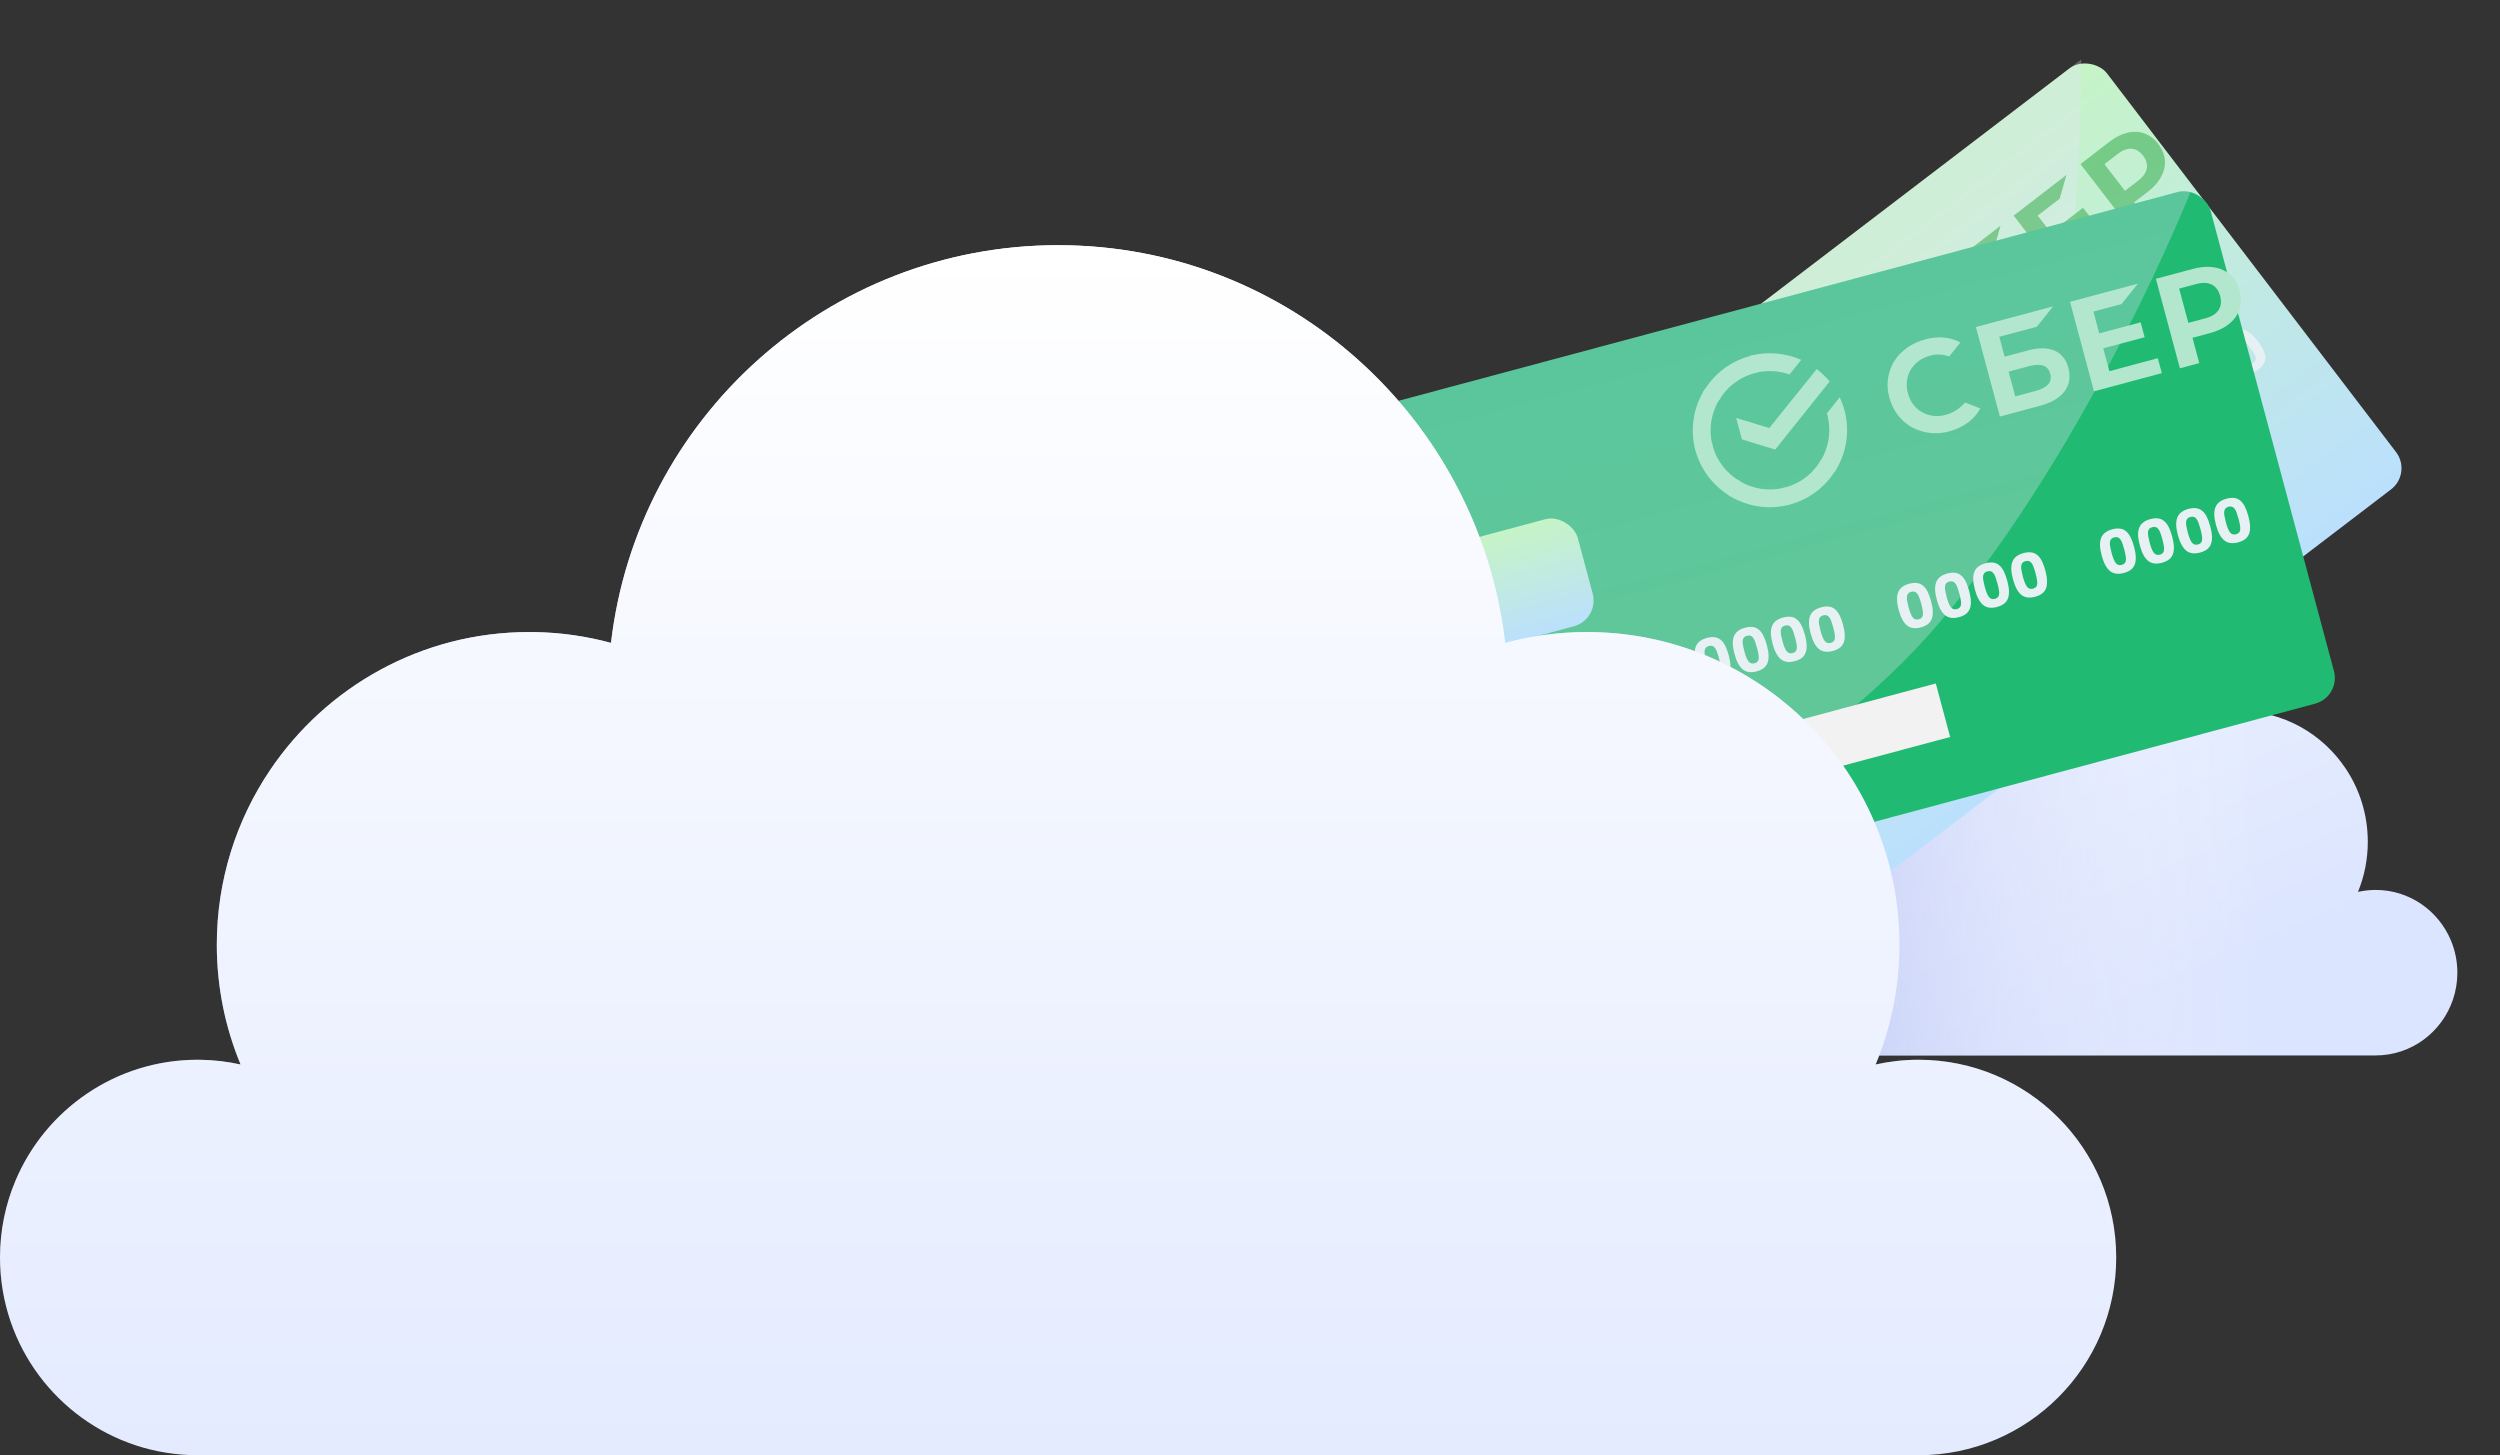 <?xml version="1.0" encoding="UTF-8"?> <svg xmlns="http://www.w3.org/2000/svg" width="469" height="273" viewBox="0 0 469 273" fill="none"><rect x="0" y="0" width="469" height="273" fill="#333333" stroke="none"/> <path fill-rule="evenodd" clip-rule="evenodd" d="M315.644 167.323C314.572 167.083 313.46 166.952 312.316 166.952C303.857 166.952 297 173.902 297 182.476C297 191.05 303.858 198 312.316 198H356.458H445.683C445.683 198 445.683 198 445.684 198C452.4 198 458.106 193.619 460.173 187.522C460.709 185.94 461 184.242 461 182.476C461 180.332 460.571 178.29 459.796 176.433C457.471 170.861 452.028 166.952 445.684 166.952C445.683 166.952 445.683 166.952 445.683 166.952C445.612 166.952 445.541 166.952 445.47 166.953C444.402 166.969 443.361 167.098 442.356 167.323C443.542 164.427 444.199 161.253 444.199 157.923C444.199 152.838 442.674 148.114 440.062 144.195C435.709 137.664 428.337 133.371 419.975 133.371C419.975 133.371 419.975 133.371 419.975 133.371C419.838 133.371 419.702 133.372 419.566 133.374C417.522 133.409 415.54 133.705 413.649 134.222C411.626 116.644 396.887 103 379 103C361.113 103 346.373 116.644 344.351 134.222C342.334 133.67 340.214 133.371 338.025 133.371C324.646 133.371 313.801 144.363 313.801 157.923C313.801 161.254 314.458 164.427 315.644 167.323Z" fill="url(#paint0_linear_1552_62)"></path> <path fill-rule="evenodd" clip-rule="evenodd" d="M315.644 167.323C314.572 167.083 313.46 166.952 312.316 166.952C303.857 166.952 297 173.902 297 182.476C297 191.05 303.858 198 312.316 198H356.458H445.683C445.683 198 445.683 198 445.684 198C452.4 198 458.106 193.619 460.173 187.522C460.709 185.94 461 184.242 461 182.476C461 180.332 460.571 178.29 459.796 176.433C457.471 170.861 452.028 166.952 445.684 166.952C445.683 166.952 445.683 166.952 445.683 166.952C445.612 166.952 445.541 166.952 445.47 166.953C444.402 166.969 443.361 167.098 442.356 167.323C443.542 164.427 444.199 161.253 444.199 157.923C444.199 152.838 442.674 148.114 440.062 144.195C435.709 137.664 428.337 133.371 419.975 133.371C419.975 133.371 419.975 133.371 419.975 133.371C419.838 133.371 419.702 133.372 419.566 133.374C417.522 133.409 415.54 133.705 413.649 134.222C411.626 116.644 396.887 103 379 103C361.113 103 346.373 116.644 344.351 134.222C342.334 133.67 340.214 133.371 338.025 133.371C324.646 133.371 313.801 144.363 313.801 157.923C313.801 161.254 314.458 164.427 315.644 167.323Z" fill="url(#paint1_linear_1552_62)"></path> <rect x="262.113" y="109.099" width="163.69" height="99.383" rx="5" transform="rotate(-37.354 262.113 109.099)" fill="url(#paint2_linear_1552_62)"></rect> <path opacity="0.3" d="M265.146 113.073C263.471 110.878 263.892 107.74 266.087 106.065L390.424 11.162C390.424 11.162 391.243 62.018 377.698 104.225C366.694 138.514 337.081 172.446 326.357 183.971C324.297 186.185 320.781 185.963 318.947 183.559L265.146 113.073Z" fill="url(#paint3_linear_1552_62)"></path> <rect x="286.165" y="126.693" width="24.683" height="20.786" rx="5" transform="rotate(-37.354 286.165 126.693)" fill="url(#paint4_linear_1552_62)"></rect> <rect x="315.724" y="165.421" width="82.495" height="10.393" transform="rotate(-37.354 315.724 165.421)" fill="#F2F2F2"></rect> <path d="M306.47 153.458C306.016 152.863 305.675 152.314 305.448 151.811C305.227 151.303 305.115 150.834 305.111 150.406C305.114 149.972 305.226 149.573 305.447 149.208C305.664 148.837 305.989 148.485 306.423 148.154C306.875 147.809 307.311 147.584 307.731 147.479C308.146 147.368 308.557 147.379 308.961 147.511C309.368 147.632 309.777 147.874 310.191 148.235C310.599 148.59 311.025 149.059 311.47 149.641C311.933 150.248 312.276 150.806 312.497 151.314C312.724 151.817 312.839 152.283 312.843 152.712C312.842 153.134 312.73 153.528 312.509 153.893C312.289 154.247 311.968 154.585 311.547 154.907C310.667 155.578 309.821 155.793 309.008 155.55C308.191 155.302 307.345 154.604 306.47 153.458ZM308.008 152.313C308.571 153.05 309.051 153.532 309.449 153.758C309.842 153.977 310.234 153.938 310.624 153.64C310.81 153.498 310.937 153.343 311.004 153.174C311.071 153.005 311.077 152.814 311.023 152.601C310.969 152.377 310.853 152.122 310.675 151.837C310.502 151.547 310.269 151.21 309.976 150.825C309.678 150.435 309.413 150.113 309.18 149.859C308.947 149.606 308.727 149.42 308.521 149.304C308.314 149.187 308.115 149.138 307.923 149.157C307.731 149.175 307.533 149.263 307.329 149.419C307.124 149.575 306.993 149.744 306.936 149.925C306.873 150.1 306.873 150.306 306.936 150.542C307 150.768 307.124 151.026 307.307 151.318C307.491 151.61 307.724 151.941 308.008 152.313Z" fill="#E7F1F3"></path> <path d="M312.351 148.969C311.897 148.374 311.556 147.825 311.329 147.322C311.108 146.814 310.996 146.345 310.992 145.917C310.995 145.483 311.107 145.084 311.328 144.719C311.545 144.347 311.87 143.996 312.304 143.665C312.756 143.32 313.192 143.095 313.613 142.99C314.028 142.879 314.438 142.89 314.843 143.022C315.249 143.143 315.659 143.384 316.072 143.746C316.48 144.101 316.907 144.57 317.351 145.152C317.815 145.759 318.157 146.317 318.378 146.825C318.605 147.328 318.721 147.794 318.724 148.223C318.723 148.645 318.612 149.039 318.39 149.404C318.171 149.758 317.85 150.096 317.429 150.418C316.549 151.089 315.702 151.304 314.89 151.061C314.072 150.812 313.226 150.115 312.351 148.969ZM313.89 147.824C314.452 148.561 314.933 149.043 315.331 149.268C315.724 149.488 316.115 149.449 316.506 149.151C316.692 149.009 316.818 148.854 316.885 148.685C316.953 148.516 316.959 148.325 316.904 148.112C316.851 147.888 316.735 147.633 316.556 147.348C316.384 147.058 316.151 146.72 315.858 146.336C315.56 145.946 315.294 145.624 315.061 145.37C314.829 145.116 314.609 144.931 314.402 144.814C314.195 144.698 313.996 144.649 313.804 144.667C313.613 144.686 313.415 144.774 313.21 144.93C313.006 145.086 312.875 145.255 312.817 145.436C312.755 145.611 312.755 145.817 312.818 146.053C312.882 146.279 313.006 146.537 313.189 146.829C313.372 147.12 313.606 147.452 313.89 147.824Z" fill="#E7F1F3"></path> <path d="M320.076 146.22L322.009 144.745L319.25 141.129L318.146 143.692L317.118 142.344L318.442 139.127L319.483 138.333L323.506 143.602L324.621 142.751L325.578 144.006L321.034 147.475L320.076 146.22Z" fill="#E7F1F3"></path> <path d="M323.932 140.129C323.478 139.534 323.138 138.985 322.911 138.482C322.69 137.974 322.577 137.506 322.574 137.077C322.576 136.643 322.688 136.244 322.91 135.879C323.126 135.508 323.452 135.157 323.885 134.825C324.338 134.48 324.774 134.255 325.194 134.15C325.609 134.039 326.019 134.05 326.424 134.182C326.831 134.303 327.24 134.545 327.653 134.906C328.062 135.261 328.488 135.73 328.933 136.312C329.396 136.919 329.738 137.477 329.959 137.985C330.187 138.488 330.302 138.954 330.306 139.383C330.305 139.805 330.193 140.199 329.972 140.564C329.752 140.918 329.431 141.256 329.01 141.578C328.13 142.249 327.284 142.464 326.471 142.221C325.654 141.973 324.807 141.275 323.932 140.129ZM325.471 138.984C326.034 139.721 326.514 140.203 326.912 140.429C327.305 140.648 327.697 140.609 328.087 140.311C328.273 140.169 328.4 140.014 328.467 139.845C328.534 139.676 328.54 139.485 328.485 139.272C328.432 139.048 328.316 138.793 328.137 138.508C327.965 138.218 327.732 137.881 327.439 137.496C327.141 137.106 326.876 136.784 326.643 136.53C326.41 136.277 326.19 136.091 325.983 135.975C325.777 135.858 325.577 135.809 325.386 135.828C325.194 135.846 324.996 135.934 324.792 136.09C324.587 136.246 324.456 136.415 324.398 136.596C324.336 136.771 324.336 136.977 324.399 137.213C324.463 137.439 324.587 137.697 324.77 137.989C324.954 138.281 325.187 138.612 325.471 138.984Z" fill="#E7F1F3"></path> <path d="M338.978 130.935C338.822 130.731 338.696 130.528 338.601 130.326C338.512 130.119 338.462 129.912 338.451 129.705C338.441 129.487 338.477 129.264 338.557 129.036C338.644 128.802 338.786 128.557 338.981 128.3C338.483 128.494 338.064 128.544 337.727 128.449C337.385 128.347 337.06 128.095 336.752 127.692C336.549 127.426 336.41 127.154 336.336 126.877C336.268 126.595 336.277 126.305 336.362 126.005C336.446 125.705 336.615 125.399 336.868 125.088C337.117 124.771 337.464 124.443 337.91 124.102C338.765 123.449 339.482 123.123 340.06 123.123C340.645 123.118 341.14 123.382 341.547 123.915C341.689 124.101 341.806 124.286 341.898 124.471C341.985 124.649 342.035 124.837 342.048 125.033C342.062 125.218 342.035 125.415 341.968 125.623C341.908 125.826 341.795 126.044 341.63 126.278C341.921 126.145 342.182 126.063 342.414 126.033C342.652 125.998 342.87 126.014 343.067 126.079C343.27 126.14 343.456 126.242 343.626 126.388C343.802 126.528 343.975 126.71 344.145 126.933C344.367 127.224 344.524 127.526 344.616 127.838C344.702 128.145 344.707 128.465 344.628 128.8C344.552 129.123 344.385 129.456 344.127 129.8C343.876 130.139 343.518 130.486 343.053 130.84C342.582 131.2 342.149 131.467 341.753 131.642C341.358 131.806 340.994 131.887 340.66 131.887C340.327 131.887 340.02 131.807 339.742 131.647C339.469 131.482 339.214 131.245 338.978 130.935ZM340.353 129.518C340.622 129.872 340.907 130.046 341.208 130.042C341.509 130.038 341.827 129.908 342.162 129.653C342.496 129.397 342.693 129.129 342.753 128.848C342.809 128.561 342.709 128.25 342.453 127.915C342.004 127.327 341.429 127.299 340.729 127.834C340.376 128.103 340.174 128.385 340.123 128.679C340.068 128.966 340.145 129.246 340.353 129.518ZM338.436 126.834C338.639 127.1 338.87 127.242 339.129 127.26C339.388 127.279 339.685 127.16 340.02 126.904C340.36 126.644 340.545 126.391 340.572 126.144C340.606 125.893 340.523 125.637 340.325 125.377C340.107 125.092 339.882 124.945 339.65 124.936C339.419 124.916 339.127 125.041 338.774 125.311C338.427 125.576 338.234 125.831 338.196 126.076C338.152 126.315 338.232 126.567 338.436 126.834Z" fill="#E7F1F3"></path> <path d="M343.659 119.729C344.161 119.345 344.634 119.092 345.079 118.968C345.524 118.844 345.953 118.835 346.368 118.941C346.782 119.047 347.183 119.265 347.573 119.595C347.964 119.914 348.355 120.331 348.748 120.846C349.651 122.029 350.078 123.115 350.029 124.104C349.975 125.087 349.399 125.996 348.303 126.834C348.005 127.061 347.704 127.251 347.4 127.405C347.101 127.565 346.814 127.69 346.54 127.781L345.412 126.304C345.654 126.286 345.934 126.229 346.253 126.133C346.573 126.026 346.938 125.816 347.347 125.504C347.594 125.315 347.801 125.103 347.966 124.87C348.126 124.63 348.232 124.377 348.284 124.112C348.338 123.835 348.329 123.553 348.256 123.265C348.185 122.967 348.034 122.665 347.802 122.362C347.764 122.312 347.733 122.277 347.707 122.257C347.684 122.226 347.662 122.199 347.644 122.174C347.685 122.613 347.623 123.013 347.457 123.375C347.292 123.737 346.996 124.08 346.568 124.407C345.862 124.946 345.204 125.163 344.595 125.059C343.988 124.945 343.443 124.571 342.96 123.939C342.346 123.134 342.11 122.382 342.254 121.684C342.398 120.986 342.866 120.334 343.659 119.729ZM346.699 121.38C346.371 120.924 346.034 120.662 345.687 120.593C345.34 120.524 344.99 120.625 344.637 120.894C344.344 121.127 344.167 121.39 344.106 121.682C344.051 121.969 344.162 122.301 344.439 122.678C344.707 123.042 344.983 123.249 345.265 123.298C345.548 123.347 345.86 123.241 346.201 122.981C346.547 122.716 346.745 122.448 346.792 122.176C346.84 121.905 346.809 121.639 346.699 121.38Z" fill="#E7F1F3"></path> <path d="M349.727 120.436C349.273 119.842 348.933 119.292 348.705 118.789C348.484 118.281 348.372 117.813 348.368 117.384C348.371 116.951 348.483 116.552 348.704 116.187C348.921 115.815 349.246 115.464 349.68 115.133C350.132 114.788 350.569 114.563 350.989 114.458C351.404 114.347 351.814 114.357 352.219 114.49C352.625 114.611 353.035 114.852 353.448 115.213C353.856 115.569 354.283 116.037 354.727 116.62C355.191 117.227 355.533 117.785 355.754 118.292C355.981 118.796 356.097 119.262 356.1 119.69C356.099 120.113 355.988 120.507 355.766 120.872C355.547 121.226 355.226 121.564 354.805 121.885C353.925 122.557 353.078 122.771 352.266 122.529C351.448 122.28 350.602 121.583 349.727 120.436ZM351.266 119.292C351.828 120.029 352.309 120.51 352.707 120.736C353.1 120.956 353.492 120.917 353.882 120.619C354.068 120.477 354.194 120.321 354.261 120.153C354.329 119.984 354.335 119.793 354.28 119.579C354.227 119.355 354.111 119.101 353.932 118.815C353.76 118.525 353.527 118.188 353.234 117.804C352.936 117.414 352.67 117.092 352.437 116.838C352.205 116.584 351.985 116.399 351.778 116.282C351.571 116.165 351.372 116.116 351.18 116.135C350.989 116.154 350.791 116.241 350.586 116.397C350.382 116.554 350.251 116.722 350.193 116.904C350.131 117.079 350.131 117.285 350.194 117.521C350.258 117.746 350.382 118.005 350.565 118.297C350.748 118.588 350.982 118.92 351.266 119.292Z" fill="#E7F1F3"></path> <path d="M360.763 117.323C360.261 117.706 359.787 117.96 359.343 118.083C358.898 118.207 358.468 118.216 358.054 118.111C357.64 118.005 357.238 117.793 356.847 117.473C356.457 117.143 356.066 116.72 355.674 116.206C354.771 115.023 354.346 113.94 354.4 112.957C354.449 111.968 355.022 111.055 356.119 110.218C356.417 109.991 356.717 109.801 357.022 109.647C357.321 109.487 357.608 109.361 357.881 109.27L359.009 110.748C358.768 110.766 358.487 110.828 358.167 110.935C357.848 111.031 357.484 111.236 357.075 111.548C356.827 111.737 356.623 111.951 356.463 112.191C356.298 112.425 356.189 112.68 356.135 112.956C356.083 113.222 356.092 113.504 356.163 113.803C356.236 114.091 356.388 114.386 356.62 114.69C356.658 114.739 356.688 114.78 356.712 114.811C356.737 114.831 356.759 114.853 356.778 114.878C356.737 114.439 356.799 114.038 356.964 113.677C357.136 113.31 357.435 112.964 357.863 112.638C358.576 112.094 359.232 111.882 359.834 112.002C360.436 112.11 360.979 112.481 361.461 113.113C362.076 113.918 362.309 114.672 362.159 115.375C362.015 116.073 361.549 116.723 360.763 117.323ZM357.701 115.644C358.044 116.118 358.388 116.39 358.735 116.459C359.081 116.527 359.431 116.427 359.785 116.157C360.082 115.93 360.261 115.671 360.323 115.379C360.38 115.081 360.266 114.746 359.982 114.374C359.694 113.996 359.416 113.786 359.149 113.745C358.884 113.692 358.577 113.799 358.231 114.064C357.884 114.328 357.686 114.597 357.639 114.868C357.591 115.14 357.612 115.399 357.701 115.644Z" fill="#E7F1F3"></path> <path d="M371.306 107.118L373.239 105.643L370.479 102.027L369.376 104.59L368.347 103.242L369.672 100.025L370.713 99.231L374.735 104.5L375.85 103.649L376.808 104.904L372.263 108.373L371.306 107.118Z" fill="#E7F1F3"></path> <path d="M376.647 96.864L373.394 99.347L372.365 97.999L377.319 94.218L378 95.11L379.812 102.611L378.186 103.852L376.647 96.864Z" fill="#E7F1F3"></path> <path d="M381.504 98.481C381.348 98.277 381.222 98.073 381.127 97.872C381.038 97.665 380.988 97.458 380.976 97.251C380.967 97.033 381.002 96.809 381.083 96.581C381.17 96.348 381.311 96.103 381.507 95.846C381.008 96.04 380.59 96.09 380.253 95.994C379.91 95.893 379.586 95.64 379.278 95.238C379.075 94.971 378.936 94.7 378.862 94.423C378.794 94.141 378.803 93.85 378.887 93.55C378.972 93.25 379.141 92.945 379.394 92.634C379.642 92.317 379.99 91.988 380.436 91.648C381.291 90.995 382.008 90.669 382.586 90.668C383.171 90.663 383.666 90.927 384.073 91.46C384.215 91.646 384.332 91.831 384.424 92.016C384.511 92.195 384.561 92.382 384.573 92.579C384.587 92.764 384.561 92.961 384.494 93.168C384.434 93.372 384.321 93.59 384.156 93.824C384.446 93.69 384.708 93.609 384.94 93.579C385.178 93.544 385.396 93.559 385.592 93.625C385.796 93.685 385.982 93.788 386.152 93.933C386.327 94.074 386.5 94.255 386.671 94.478C386.893 94.77 387.05 95.072 387.141 95.384C387.228 95.691 387.232 96.011 387.154 96.345C387.077 96.668 386.91 97.002 386.653 97.346C386.402 97.684 386.044 98.031 385.579 98.386C385.108 98.745 384.675 99.012 384.278 99.187C383.884 99.351 383.52 99.433 383.186 99.433C382.852 99.432 382.546 99.352 382.267 99.193C381.995 99.028 381.74 98.791 381.504 98.481ZM382.878 97.064C383.148 97.417 383.433 97.592 383.734 97.588C384.035 97.584 384.353 97.454 384.687 97.198C385.022 96.943 385.219 96.675 385.279 96.394C385.334 96.106 385.234 95.795 384.979 95.461C384.53 94.872 383.955 94.845 383.255 95.379C382.902 95.649 382.7 95.931 382.649 96.224C382.594 96.511 382.67 96.791 382.878 97.064ZM380.962 94.379C381.165 94.646 381.396 94.788 381.655 94.806C381.914 94.824 382.211 94.705 382.545 94.45C382.886 94.19 383.07 93.937 383.098 93.69C383.132 93.439 383.049 93.183 382.851 92.923C382.633 92.638 382.408 92.491 382.176 92.482C381.945 92.462 381.653 92.587 381.3 92.856C380.953 93.121 380.76 93.376 380.721 93.621C380.678 93.86 380.758 94.113 380.962 94.379Z" fill="#E7F1F3"></path> <path d="M384.393 88.819L388.445 85.726L389.403 86.98L386.493 89.201L387.259 90.396C387.362 90.288 387.505 90.16 387.686 90.012C387.869 89.853 388.05 89.704 388.229 89.567C388.657 89.241 389.049 89.016 389.405 88.891C389.767 88.762 390.101 88.718 390.407 88.759C390.708 88.793 390.993 88.909 391.261 89.107C391.524 89.298 391.777 89.551 392.018 89.867C392.288 90.221 392.485 90.57 392.611 90.915C392.738 91.26 392.771 91.612 392.712 91.971C392.658 92.325 392.495 92.69 392.223 93.065C391.95 93.44 391.55 93.828 391.024 94.23C390.745 94.443 390.413 94.657 390.028 94.872C389.649 95.083 389.271 95.249 388.893 95.371L387.751 93.874C387.887 93.859 388.044 93.827 388.223 93.779C388.402 93.731 388.591 93.67 388.79 93.597C388.984 93.517 389.179 93.426 389.377 93.325C389.575 93.213 389.764 93.088 389.944 92.951C390.421 92.587 390.694 92.256 390.761 91.959C390.829 91.662 390.742 91.356 390.501 91.04C390.383 90.885 390.259 90.769 390.131 90.69C390.004 90.601 389.859 90.559 389.697 90.565C389.541 90.567 389.359 90.617 389.151 90.717C388.949 90.812 388.709 90.966 388.43 91.179C388.288 91.288 388.144 91.408 387.998 91.538C387.848 91.663 387.703 91.788 387.564 91.914C387.425 92.04 387.297 92.162 387.181 92.279C387.065 92.397 386.971 92.499 386.899 92.584L384.393 88.819Z" fill="#E7F1F3"></path> <path d="M400.959 81.337C400.505 80.742 400.165 80.193 399.938 79.69C399.717 79.182 399.604 78.713 399.601 78.285C399.603 77.851 399.715 77.452 399.937 77.087C400.153 76.716 400.479 76.364 400.912 76.033C401.365 75.688 401.801 75.463 402.221 75.358C402.636 75.247 403.046 75.258 403.451 75.39C403.858 75.511 404.267 75.752 404.68 76.114C405.089 76.469 405.515 76.938 405.96 77.52C406.423 78.127 406.765 78.685 406.986 79.193C407.214 79.696 407.329 80.162 407.333 80.591C407.331 81.013 407.22 81.407 406.999 81.772C406.779 82.126 406.458 82.464 406.037 82.786C405.157 83.457 404.311 83.672 403.498 83.429C402.681 83.18 401.834 82.483 400.959 81.337ZM402.498 80.192C403.061 80.929 403.541 81.411 403.939 81.637C404.332 81.856 404.724 81.817 405.114 81.519C405.3 81.377 405.427 81.222 405.494 81.053C405.561 80.884 405.567 80.693 405.512 80.48C405.459 80.256 405.343 80.001 405.164 79.716C404.992 79.426 404.759 79.088 404.466 78.704C404.168 78.314 403.903 77.992 403.67 77.738C403.437 77.484 403.217 77.299 403.01 77.183C402.804 77.066 402.604 77.017 402.413 77.036C402.221 77.054 402.023 77.142 401.819 77.298C401.614 77.454 401.483 77.623 401.425 77.804C401.363 77.979 401.363 78.185 401.426 78.421C401.49 78.647 401.614 78.905 401.797 79.197C401.981 79.488 402.214 79.82 402.498 80.192Z" fill="#E7F1F3"></path> <path d="M406.841 76.847C406.387 76.253 406.046 75.704 405.819 75.201C405.598 74.692 405.486 74.224 405.482 73.796C405.485 73.362 405.597 72.963 405.818 72.598C406.035 72.226 406.36 71.875 406.794 71.544C407.246 71.199 407.682 70.974 408.102 70.869C408.518 70.758 408.928 70.769 409.333 70.901C409.739 71.022 410.149 71.263 410.562 71.625C410.97 71.98 411.397 72.448 411.841 73.031C412.305 73.638 412.647 74.196 412.868 74.704C413.095 75.207 413.21 75.673 413.214 76.102C413.213 76.524 413.102 76.918 412.88 77.283C412.66 77.637 412.34 77.975 411.918 78.297C411.038 78.968 410.192 79.183 409.379 78.94C408.562 78.691 407.716 77.994 406.841 76.847ZM408.379 75.703C408.942 76.44 409.422 76.922 409.82 77.147C410.213 77.367 410.605 77.328 410.996 77.03C411.181 76.888 411.308 76.733 411.375 76.564C411.442 76.395 411.449 76.204 411.394 75.991C411.34 75.766 411.224 75.512 411.046 75.227C410.873 74.936 410.641 74.599 410.347 74.215C410.049 73.825 409.784 73.503 409.551 73.249C409.318 72.995 409.099 72.81 408.892 72.693C408.685 72.577 408.486 72.528 408.294 72.546C408.103 72.565 407.905 72.653 407.7 72.809C407.496 72.965 407.364 73.133 407.307 73.315C407.244 73.49 407.245 73.696 407.307 73.932C407.372 74.158 407.495 74.416 407.679 74.708C407.862 74.999 408.096 75.331 408.379 75.703Z" fill="#E7F1F3"></path> <path d="M412.722 72.358C412.268 71.763 411.928 71.215 411.7 70.711C411.48 70.203 411.367 69.735 411.364 69.306C411.366 68.873 411.478 68.474 411.7 68.109C411.916 67.737 412.241 67.386 412.675 67.055C413.128 66.71 413.564 66.485 413.984 66.38C414.399 66.269 414.809 66.279 415.214 66.412C415.62 66.533 416.03 66.774 416.443 67.135C416.852 67.491 417.278 67.959 417.723 68.542C418.186 69.149 418.528 69.707 418.749 70.215C418.976 70.718 419.092 71.184 419.095 71.612C419.094 72.035 418.983 72.429 418.762 72.794C418.542 73.148 418.221 73.486 417.8 73.807C416.92 74.479 416.074 74.694 415.261 74.451C414.443 74.202 413.597 73.505 412.722 72.358ZM414.261 71.213C414.824 71.951 415.304 72.432 415.702 72.658C416.095 72.878 416.487 72.839 416.877 72.541C417.063 72.399 417.189 72.243 417.257 72.075C417.324 71.906 417.33 71.715 417.275 71.501C417.222 71.277 417.106 71.023 416.927 70.737C416.755 70.447 416.522 70.11 416.229 69.726C415.931 69.336 415.666 69.014 415.433 68.76C415.2 68.506 414.98 68.321 414.773 68.204C414.566 68.088 414.367 68.038 414.176 68.057C413.984 68.076 413.786 68.163 413.582 68.32C413.377 68.476 413.246 68.644 413.188 68.826C413.126 69.001 413.126 69.207 413.189 69.443C413.253 69.668 413.377 69.927 413.56 70.219C413.743 70.51 413.977 70.842 414.261 71.213Z" fill="#E7F1F3"></path> <path d="M418.604 67.869C418.15 67.274 417.809 66.725 417.582 66.222C417.361 65.714 417.249 65.246 417.245 64.817C417.248 64.384 417.36 63.984 417.581 63.619C417.798 63.248 418.123 62.897 418.557 62.566C419.009 62.221 419.445 61.995 419.865 61.891C420.281 61.78 420.691 61.79 421.096 61.922C421.502 62.044 421.912 62.285 422.325 62.646C422.733 63.001 423.159 63.47 423.604 64.053C424.067 64.66 424.41 65.217 424.631 65.725C424.858 66.228 424.973 66.695 424.977 67.123C424.976 67.546 424.865 67.939 424.643 68.305C424.423 68.659 424.103 68.997 423.681 69.318C422.801 69.99 421.955 70.204 421.142 69.962C420.325 69.713 419.479 69.015 418.604 67.869ZM420.142 66.724C420.705 67.462 421.185 67.943 421.583 68.169C421.976 68.389 422.368 68.35 422.758 68.052C422.944 67.91 423.071 67.754 423.138 67.585C423.205 67.416 423.211 67.225 423.157 67.012C423.103 66.788 422.987 66.534 422.809 66.248C422.636 65.958 422.404 65.621 422.11 65.237C421.812 64.846 421.547 64.524 421.314 64.271C421.081 64.017 420.861 63.832 420.655 63.715C420.448 63.598 420.249 63.549 420.057 63.568C419.865 63.587 419.667 63.674 419.463 63.83C419.258 63.986 419.127 64.155 419.07 64.336C419.007 64.512 419.007 64.717 419.07 64.954C419.134 65.179 419.258 65.438 419.442 65.729C419.625 66.021 419.858 66.353 420.142 66.724Z" fill="#E7F1F3"></path> <g opacity="0.6"> <g opacity="0.8"> <path d="M386.39 37.275L387.666 32.813L377.764 40.449L387.839 53.513L397.741 45.877L396.059 43.696L388.986 49.15L386.414 45.815L392.458 41.154L390.776 38.973L384.732 43.634L382.275 40.448L386.39 37.275Z" fill="#21A038"></path> <path d="M374.208 51.307L370.779 53.952L368.537 51.044L374.023 46.812L375.299 42.351L364.026 51.045L374.1 64.109L379.994 59.563C383.295 57.018 384.048 54.05 382.037 51.441C380.107 48.94 377.338 48.894 374.208 51.307ZM378.205 57.465L375.248 59.746L372.461 56.133L375.419 53.852C377.219 52.463 378.517 52.417 379.456 53.636C380.396 54.855 379.941 56.126 378.205 57.465Z" fill="#21A038"></path> <path d="M395.681 26.631L390.302 30.78L400.376 43.844L403.206 41.662L400.353 37.963L402.925 35.98C406.354 33.335 407.112 29.886 404.886 27C402.66 24.113 399.132 23.97 395.681 26.631ZM401.157 33.865L398.65 35.799L394.791 30.796L397.299 28.862C399.121 27.457 400.799 27.595 402.036 29.198C403.272 30.802 402.979 32.46 401.157 33.865Z" fill="#21A038"></path> <path d="M367.08 65.022C366.643 66.007 365.972 66.866 365.115 67.527C362.565 69.494 359.32 69.098 357.391 66.596C355.461 64.095 355.903 60.856 358.454 58.889C359.359 58.157 360.49 57.762 361.652 57.718L362.534 54.651L362.306 54.622C360.32 54.483 358.321 55.172 356.521 56.56C354.571 58.065 353.303 60.099 352.94 62.288C352.611 64.52 353.218 66.814 354.646 68.577C356.026 70.411 358.085 71.618 360.36 71.91C362.683 72.13 365.028 71.447 366.838 69.983C368.874 68.412 370.109 66.335 370.32 64.126L367.459 64.184L367.08 65.022Z" fill="#21A038"></path> <path d="M340.748 68.86C341.773 69.126 342.763 69.522 343.721 70.011L339.441 84.938L333.272 85.536L330.864 82.415L336.996 81.812L340.748 68.86Z" fill="#21A038"></path> <path d="M328.886 88.583C328.77 88.433 328.671 88.305 328.577 88.139L325.971 89.944C326.103 90.115 326.23 90.324 326.361 90.496C328.67 93.489 331.986 95.262 335.474 95.708L335.885 92.562C333.209 92.239 330.666 90.892 328.886 88.583Z" fill="url(#paint5_linear_1552_62)"></path> <path d="M330.814 73.799C330.964 73.683 331.093 73.584 331.259 73.49L329.459 70.889C329.287 71.021 329.078 71.149 328.907 71.281C325.906 73.595 324.124 76.913 323.669 80.401L326.816 80.803C327.146 78.128 328.521 75.568 330.814 73.799Z" fill="url(#paint6_linear_1552_62)"></path> <path d="M343.676 90.475C343.526 90.591 343.398 90.69 343.231 90.784L345.032 93.385C345.203 93.253 345.413 93.126 345.584 92.993C348.585 90.679 350.367 87.362 350.822 83.874L347.674 83.471C347.361 86.168 345.991 88.69 343.676 90.475Z" fill="url(#paint7_linear_1552_62)"></path> <path d="M336.649 71.613L337.567 68.416C334.549 68.357 331.461 69.272 328.867 71.272L330.796 73.774C332.57 72.44 334.611 71.718 336.649 71.613Z" fill="url(#paint8_linear_1552_62)"></path> <path d="M348.132 73.738C347.62 73.075 347.061 72.483 346.46 71.924L345.459 75.458C345.509 75.522 345.574 75.608 345.624 75.672C347.52 78.131 348.147 81.159 347.624 83.983L350.752 84.537C351.421 80.885 350.588 76.924 348.132 73.738Z" fill="#21A038"></path> <path d="M343.675 90.474C341.21 92.375 338.178 93.008 335.354 92.493L334.792 95.62C338.483 96.285 342.411 95.438 345.604 92.975L343.675 90.474Z" fill="url(#paint9_linear_1552_62)"></path> <path d="M326.884 80.271L323.757 79.716C323.083 83.407 323.92 87.33 326.377 90.516L328.885 88.582C327.005 86.144 326.362 83.094 326.884 80.271Z" fill="url(#paint10_linear_1552_62)"></path> </g> </g> <rect x="255.308" y="77.089" width="163.69" height="99.383" rx="5" transform="rotate(-15 255.308 77.089)" fill="#20BA72"></rect> <path opacity="0.3" d="M256.602 81.918C255.887 79.251 257.47 76.51 260.137 75.795L411.224 35.311C411.224 35.311 392.64 82.657 364.061 116.541C340.843 144.069 300.55 164.188 286.249 170.768C283.502 172.032 280.334 170.49 279.552 167.569L256.602 81.918Z" fill="url(#paint11_linear_1552_62)"></path> <rect x="283.471" y="149.568" width="82.495" height="10.393" transform="rotate(-15 283.471 149.568)" fill="#F2F2F2"></rect> <path d="M394.28 104.222C394.086 103.499 393.98 102.862 393.961 102.31C393.95 101.756 394.024 101.28 394.184 100.882C394.351 100.482 394.607 100.156 394.95 99.902C395.292 99.641 395.726 99.44 396.253 99.299C396.803 99.152 397.292 99.109 397.72 99.172C398.147 99.227 398.522 99.393 398.846 99.669C399.176 99.936 399.463 100.315 399.708 100.806C399.95 101.29 400.166 101.886 400.356 102.594C400.554 103.331 400.658 103.977 400.669 104.531C400.688 105.083 400.618 105.558 400.458 105.956C400.296 106.346 400.043 106.668 399.7 106.921C399.362 107.165 398.937 107.356 398.425 107.493C397.356 107.779 396.491 107.656 395.832 107.123C395.17 106.582 394.653 105.615 394.28 104.222ZM396.138 103.748C396.378 104.644 396.639 105.272 396.921 105.632C397.201 105.985 397.579 106.098 398.053 105.971C398.279 105.91 398.455 105.814 398.581 105.684C398.708 105.553 398.786 105.379 398.817 105.161C398.852 104.933 398.842 104.654 398.785 104.322C398.736 103.988 398.649 103.588 398.524 103.121C398.397 102.646 398.274 102.248 398.155 101.924C398.036 101.601 397.903 101.346 397.757 101.16C397.61 100.973 397.444 100.852 397.26 100.797C397.075 100.741 396.859 100.747 396.611 100.813C396.362 100.88 396.177 100.986 396.054 101.132C395.93 101.27 395.852 101.46 395.82 101.703C395.794 101.936 395.81 102.222 395.869 102.561C395.927 102.901 396.017 103.296 396.138 103.748Z" fill="#E7F1F3"></path> <path d="M401.427 102.307C401.233 101.584 401.127 100.947 401.108 100.395C401.097 99.841 401.171 99.365 401.331 98.967C401.498 98.567 401.753 98.241 402.097 97.987C402.439 97.726 402.873 97.525 403.4 97.384C403.95 97.237 404.439 97.194 404.867 97.257C405.293 97.312 405.669 97.478 405.993 97.754C406.323 98.021 406.61 98.4 406.854 98.891C407.097 99.375 407.313 99.971 407.503 100.679C407.7 101.417 407.805 102.062 407.816 102.616C407.835 103.168 407.764 103.643 407.605 104.041C407.443 104.431 407.19 104.753 406.847 105.006C406.509 105.25 406.083 105.441 405.571 105.578C404.502 105.864 403.638 105.741 402.979 105.208C402.317 104.667 401.8 103.7 401.427 102.307ZM403.285 101.833C403.525 102.729 403.786 103.357 404.068 103.717C404.348 104.07 404.726 104.183 405.2 104.056C405.426 103.995 405.602 103.899 405.728 103.769C405.855 103.638 405.933 103.464 405.963 103.246C405.999 103.018 405.989 102.739 405.932 102.407C405.883 102.073 405.796 101.673 405.671 101.206C405.544 100.731 405.421 100.333 405.302 100.009C405.183 99.686 405.05 99.431 404.903 99.245C404.757 99.058 404.591 98.937 404.407 98.882C404.222 98.826 404.006 98.832 403.757 98.898C403.509 98.965 403.324 99.071 403.201 99.217C403.077 99.355 402.999 99.545 402.967 99.788C402.941 100.021 402.957 100.307 403.015 100.646C403.074 100.986 403.164 101.381 403.285 101.833Z" fill="#E7F1F3"></path> <path d="M408.574 100.392C408.38 99.669 408.274 99.032 408.255 98.48C408.244 97.926 408.318 97.45 408.478 97.052C408.645 96.653 408.9 96.326 409.244 96.072C409.586 95.811 410.02 95.61 410.547 95.469C411.097 95.322 411.586 95.279 412.014 95.342C412.44 95.397 412.816 95.563 413.14 95.84C413.469 96.106 413.757 96.485 414.001 96.976C414.244 97.46 414.46 98.056 414.65 98.764C414.847 99.501 414.952 100.147 414.963 100.701C414.982 101.253 414.911 101.728 414.751 102.126C414.59 102.516 414.337 102.838 413.993 103.091C413.655 103.335 413.23 103.526 412.718 103.663C411.649 103.949 410.785 103.826 410.125 103.293C409.464 102.752 408.947 101.785 408.574 100.392ZM410.432 99.918C410.672 100.814 410.933 101.442 411.215 101.802C411.495 102.155 411.872 102.268 412.347 102.141C412.573 102.08 412.749 101.984 412.875 101.854C413.001 101.723 413.08 101.549 413.11 101.331C413.146 101.103 413.136 100.824 413.079 100.492C413.03 100.158 412.943 99.758 412.818 99.291C412.691 98.817 412.568 98.418 412.449 98.094C412.33 97.771 412.197 97.516 412.05 97.33C411.903 97.143 411.738 97.022 411.553 96.967C411.369 96.911 411.153 96.917 410.904 96.983C410.656 97.05 410.47 97.156 410.348 97.302C410.224 97.44 410.146 97.63 410.114 97.873C410.087 98.106 410.104 98.392 410.162 98.731C410.221 99.071 410.311 99.466 410.432 99.918Z" fill="#E7F1F3"></path> <path d="M415.72 98.477C415.527 97.754 415.42 97.117 415.402 96.565C415.391 96.011 415.465 95.535 415.624 95.137C415.792 94.737 416.047 94.411 416.391 94.157C416.732 93.896 417.167 93.695 417.694 93.554C418.243 93.407 418.732 93.365 419.161 93.427C419.587 93.483 419.962 93.648 420.287 93.924C420.616 94.191 420.903 94.57 421.148 95.061C421.391 95.545 421.607 96.141 421.796 96.849C421.994 97.587 422.099 98.232 422.11 98.786C422.128 99.338 422.058 99.813 421.898 100.211C421.737 100.601 421.484 100.923 421.14 101.176C420.802 101.42 420.377 101.611 419.865 101.748C418.796 102.034 417.932 101.911 417.272 101.378C416.611 100.837 416.094 99.87 415.72 98.477ZM417.579 98.003C417.819 98.899 418.08 99.527 418.362 99.887C418.642 100.24 419.019 100.353 419.493 100.226C419.719 100.165 419.895 100.069 420.022 99.939C420.148 99.808 420.227 99.634 420.257 99.416C420.293 99.188 420.282 98.909 420.226 98.577C420.177 98.243 420.09 97.843 419.965 97.376C419.837 96.901 419.714 96.503 419.596 96.18C419.477 95.856 419.344 95.601 419.197 95.415C419.05 95.228 418.885 95.107 418.7 95.052C418.516 94.996 418.299 95.002 418.051 95.068C417.803 95.135 417.617 95.241 417.495 95.387C417.37 95.525 417.292 95.715 417.261 95.958C417.234 96.191 417.25 96.477 417.309 96.816C417.368 97.156 417.458 97.551 417.579 98.003Z" fill="#E7F1F3"></path> <path d="M356.197 114.427C356.003 113.704 355.897 113.067 355.878 112.515C355.867 111.961 355.941 111.485 356.101 111.087C356.268 110.688 356.523 110.361 356.867 110.107C357.209 109.846 357.643 109.645 358.17 109.504C358.72 109.357 359.209 109.315 359.637 109.377C360.063 109.432 360.439 109.598 360.763 109.874C361.093 110.141 361.38 110.52 361.624 111.011C361.867 111.495 362.083 112.091 362.273 112.799C362.47 113.537 362.575 114.182 362.586 114.736C362.605 115.288 362.534 115.763 362.375 116.161C362.213 116.551 361.96 116.873 361.617 117.126C361.278 117.37 360.853 117.561 360.341 117.698C359.272 117.985 358.408 117.861 357.749 117.328C357.087 116.787 356.57 115.82 356.197 114.427ZM358.055 113.953C358.295 114.849 358.556 115.477 358.838 115.837C359.118 116.19 359.495 116.303 359.97 116.176C360.196 116.115 360.372 116.019 360.498 115.889C360.625 115.758 360.703 115.584 360.733 115.366C360.769 115.138 360.759 114.859 360.702 114.527C360.653 114.193 360.566 113.793 360.441 113.326C360.314 112.852 360.191 112.453 360.072 112.13C359.953 111.806 359.82 111.551 359.673 111.365C359.526 111.178 359.361 111.057 359.177 111.002C358.992 110.946 358.776 110.952 358.527 111.018C358.279 111.085 358.093 111.191 357.971 111.337C357.847 111.475 357.769 111.665 357.737 111.908C357.711 112.141 357.727 112.427 357.785 112.766C357.844 113.106 357.934 113.501 358.055 113.953Z" fill="#E7F1F3"></path> <path d="M363.343 112.512C363.15 111.789 363.044 111.152 363.025 110.6C363.014 110.046 363.088 109.57 363.248 109.172C363.415 108.773 363.67 108.446 364.014 108.192C364.355 107.931 364.79 107.73 365.317 107.589C365.866 107.442 366.355 107.4 366.784 107.462C367.21 107.517 367.585 107.683 367.91 107.96C368.239 108.226 368.527 108.605 368.771 109.097C369.014 109.58 369.23 110.176 369.419 110.884C369.617 111.622 369.722 112.267 369.733 112.821C369.752 113.373 369.681 113.848 369.521 114.246C369.36 114.636 369.107 114.958 368.763 115.211C368.425 115.455 368 115.646 367.488 115.783C366.419 116.07 365.555 115.946 364.895 115.413C364.234 114.872 363.717 113.905 363.343 112.512ZM365.202 112.038C365.442 112.934 365.703 113.562 365.985 113.922C366.265 114.275 366.642 114.388 367.117 114.261C367.342 114.2 367.519 114.104 367.645 113.974C367.771 113.843 367.85 113.669 367.88 113.451C367.916 113.223 367.906 112.944 367.849 112.612C367.8 112.278 367.713 111.878 367.588 111.411C367.461 110.937 367.338 110.538 367.219 110.215C367.1 109.891 366.967 109.636 366.82 109.45C366.673 109.263 366.508 109.142 366.323 109.087C366.139 109.031 365.923 109.037 365.674 109.103C365.426 109.17 365.24 109.276 365.118 109.422C364.994 109.56 364.915 109.75 364.884 109.993C364.857 110.226 364.873 110.512 364.932 110.851C364.991 111.191 365.081 111.586 365.202 112.038Z" fill="#E7F1F3"></path> <path d="M370.49 110.597C370.297 109.874 370.19 109.237 370.172 108.685C370.16 108.131 370.235 107.655 370.394 107.257C370.562 106.858 370.817 106.531 371.161 106.277C371.502 106.016 371.937 105.815 372.464 105.674C373.013 105.527 373.502 105.485 373.931 105.547C374.357 105.603 374.732 105.768 375.056 106.045C375.386 106.311 375.673 106.69 375.918 107.182C376.161 107.665 376.377 108.261 376.566 108.969C376.764 109.707 376.868 110.352 376.88 110.906C376.898 111.458 376.828 111.933 376.668 112.331C376.507 112.721 376.254 113.043 375.91 113.296C375.572 113.54 375.147 113.731 374.635 113.868C373.566 114.155 372.702 114.031 372.042 113.498C371.381 112.957 370.863 111.99 370.49 110.597ZM372.348 110.123C372.589 111.019 372.85 111.647 373.132 112.007C373.412 112.36 373.789 112.473 374.263 112.346C374.489 112.285 374.665 112.19 374.792 112.059C374.918 111.928 374.997 111.754 375.027 111.536C375.063 111.308 375.052 111.029 374.996 110.697C374.947 110.363 374.86 109.963 374.734 109.496C374.607 109.022 374.484 108.623 374.366 108.3C374.247 107.976 374.114 107.721 373.967 107.535C373.82 107.348 373.655 107.227 373.47 107.172C373.286 107.116 373.069 107.122 372.821 107.188C372.573 107.255 372.387 107.361 372.265 107.507C372.14 107.645 372.062 107.835 372.03 108.078C372.004 108.311 372.02 108.597 372.079 108.936C372.138 109.276 372.227 109.671 372.348 110.123Z" fill="#E7F1F3"></path> <path d="M377.637 108.682C377.443 107.959 377.337 107.322 377.318 106.77C377.307 106.216 377.382 105.74 377.541 105.342C377.708 104.943 377.964 104.616 378.307 104.362C378.649 104.101 379.083 103.9 379.61 103.759C380.16 103.612 380.649 103.57 381.077 103.632C381.504 103.688 381.879 103.853 382.203 104.13C382.533 104.396 382.82 104.775 383.065 105.267C383.307 105.75 383.523 106.346 383.713 107.054C383.911 107.792 384.015 108.437 384.026 108.991C384.045 109.543 383.975 110.018 383.815 110.416C383.653 110.806 383.401 111.128 383.057 111.381C382.719 111.625 382.294 111.816 381.782 111.953C380.713 112.24 379.848 112.116 379.189 111.583C378.528 111.042 378.01 110.075 377.637 108.682ZM379.495 108.208C379.735 109.104 379.996 109.732 380.279 110.092C380.559 110.445 380.936 110.558 381.41 110.431C381.636 110.37 381.812 110.275 381.939 110.144C382.065 110.013 382.143 109.839 382.174 109.621C382.21 109.393 382.199 109.114 382.143 108.782C382.093 108.448 382.006 108.048 381.881 107.581C381.754 107.107 381.631 106.708 381.512 106.385C381.393 106.061 381.261 105.806 381.114 105.62C380.967 105.433 380.801 105.312 380.617 105.257C380.433 105.201 380.216 105.207 379.968 105.273C379.719 105.34 379.534 105.446 379.412 105.592C379.287 105.73 379.209 105.92 379.177 106.163C379.151 106.396 379.167 106.682 379.226 107.021C379.284 107.361 379.374 107.756 379.495 108.208Z" fill="#E7F1F3"></path> <path d="M318.243 124.597C318.049 123.874 317.943 123.237 317.924 122.685C317.913 122.131 317.987 121.655 318.147 121.257C318.314 120.857 318.57 120.531 318.913 120.277C319.255 120.016 319.689 119.815 320.216 119.674C320.766 119.527 321.255 119.484 321.683 119.547C322.11 119.602 322.485 119.768 322.809 120.044C323.139 120.311 323.426 120.69 323.67 121.181C323.913 121.665 324.129 122.261 324.319 122.969C324.517 123.706 324.621 124.352 324.632 124.906C324.651 125.458 324.58 125.933 324.421 126.331C324.259 126.721 324.006 127.043 323.663 127.296C323.325 127.54 322.9 127.731 322.388 127.868C321.318 128.154 320.454 128.031 319.795 127.498C319.133 126.957 318.616 125.99 318.243 124.597ZM320.101 124.123C320.341 125.019 320.602 125.647 320.884 126.007C321.164 126.36 321.542 126.473 322.016 126.346C322.242 126.285 322.418 126.189 322.544 126.059C322.671 125.928 322.749 125.754 322.779 125.536C322.815 125.308 322.805 125.029 322.748 124.697C322.699 124.363 322.612 123.963 322.487 123.496C322.36 123.021 322.237 122.623 322.118 122.299C321.999 121.976 321.866 121.721 321.719 121.535C321.573 121.348 321.407 121.227 321.223 121.172C321.038 121.116 320.822 121.122 320.573 121.188C320.325 121.255 320.14 121.361 320.017 121.507C319.893 121.645 319.815 121.835 319.783 122.078C319.757 122.311 319.773 122.597 319.831 122.936C319.89 123.276 319.98 123.671 320.101 124.123Z" fill="#E7F1F3"></path> <path d="M325.39 122.682C325.196 121.959 325.09 121.322 325.071 120.77C325.06 120.216 325.134 119.74 325.294 119.342C325.461 118.942 325.716 118.616 326.06 118.362C326.402 118.101 326.836 117.9 327.363 117.759C327.913 117.612 328.402 117.569 328.83 117.632C329.256 117.687 329.632 117.853 329.956 118.129C330.286 118.396 330.573 118.775 330.817 119.266C331.06 119.75 331.276 120.346 331.466 121.054C331.663 121.792 331.768 122.437 331.779 122.991C331.798 123.543 331.727 124.018 331.568 124.416C331.406 124.806 331.153 125.128 330.81 125.381C330.471 125.625 330.046 125.816 329.534 125.953C328.465 126.239 327.601 126.116 326.942 125.583C326.28 125.042 325.763 124.075 325.39 122.682ZM327.248 122.208C327.488 123.104 327.749 123.732 328.031 124.092C328.311 124.445 328.688 124.558 329.163 124.431C329.389 124.37 329.565 124.274 329.691 124.144C329.817 124.013 329.896 123.839 329.926 123.621C329.962 123.393 329.952 123.114 329.895 122.782C329.846 122.448 329.759 122.048 329.634 121.581C329.507 121.106 329.384 120.708 329.265 120.384C329.146 120.061 329.013 119.806 328.866 119.62C328.719 119.433 328.554 119.312 328.369 119.257C328.185 119.201 327.969 119.207 327.72 119.273C327.472 119.34 327.286 119.446 327.164 119.592C327.04 119.73 326.962 119.92 326.93 120.163C326.903 120.396 326.92 120.682 326.978 121.021C327.037 121.361 327.127 121.756 327.248 122.208Z" fill="#E7F1F3"></path> <path d="M332.536 120.767C332.343 120.044 332.237 119.407 332.218 118.855C332.207 118.301 332.281 117.825 332.441 117.427C332.608 117.027 332.863 116.701 333.207 116.447C333.548 116.186 333.983 115.985 334.51 115.844C335.059 115.697 335.548 115.654 335.977 115.717C336.403 115.772 336.778 115.938 337.103 116.214C337.432 116.481 337.719 116.86 337.964 117.351C338.207 117.835 338.423 118.431 338.612 119.139C338.81 119.877 338.915 120.522 338.926 121.076C338.945 121.628 338.874 122.103 338.714 122.501C338.553 122.891 338.3 123.213 337.956 123.466C337.618 123.71 337.193 123.901 336.681 124.038C335.612 124.324 334.748 124.201 334.088 123.668C333.427 123.127 332.91 122.16 332.536 120.767ZM334.395 120.293C334.635 121.189 334.896 121.817 335.178 122.177C335.458 122.53 335.835 122.643 336.31 122.516C336.535 122.455 336.712 122.359 336.838 122.229C336.964 122.098 337.043 121.924 337.073 121.706C337.109 121.478 337.099 121.199 337.042 120.867C336.993 120.533 336.906 120.133 336.781 119.666C336.654 119.191 336.531 118.793 336.412 118.469C336.293 118.146 336.16 117.891 336.013 117.705C335.866 117.518 335.701 117.397 335.516 117.342C335.332 117.286 335.116 117.292 334.867 117.358C334.619 117.425 334.433 117.531 334.311 117.677C334.187 117.815 334.108 118.005 334.077 118.248C334.05 118.481 334.066 118.767 334.125 119.106C334.184 119.446 334.274 119.841 334.395 120.293Z" fill="#E7F1F3"></path> <path d="M339.683 118.852C339.49 118.129 339.383 117.492 339.365 116.94C339.353 116.386 339.428 115.91 339.587 115.512C339.755 115.112 340.01 114.786 340.354 114.532C340.695 114.271 341.13 114.07 341.657 113.929C342.206 113.782 342.695 113.739 343.124 113.802C343.55 113.857 343.925 114.023 344.249 114.299C344.579 114.566 344.866 114.945 345.111 115.436C345.353 115.92 345.57 116.516 345.759 117.224C345.957 117.962 346.061 118.607 346.073 119.161C346.091 119.713 346.021 120.188 345.861 120.586C345.699 120.976 345.447 121.298 345.103 121.551C344.765 121.795 344.34 121.986 343.828 122.123C342.759 122.409 341.895 122.286 341.235 121.753C340.574 121.212 340.056 120.245 339.683 118.852ZM341.541 118.378C341.782 119.274 342.043 119.902 342.325 120.262C342.605 120.615 342.982 120.728 343.456 120.601C343.682 120.54 343.858 120.444 343.985 120.314C344.111 120.183 344.189 120.009 344.22 119.791C344.256 119.563 344.245 119.284 344.189 118.952C344.14 118.618 344.053 118.218 343.927 117.751C343.8 117.276 343.677 116.878 343.558 116.554C343.44 116.231 343.307 115.976 343.16 115.79C343.013 115.603 342.847 115.482 342.663 115.427C342.479 115.371 342.262 115.377 342.014 115.443C341.765 115.51 341.58 115.616 341.458 115.762C341.333 115.9 341.255 116.09 341.223 116.333C341.197 116.566 341.213 116.852 341.272 117.191C341.331 117.531 341.42 117.926 341.541 118.378Z" fill="#E7F1F3"></path> <path d="M279.587 134.955C279.393 134.232 279.287 133.595 279.268 133.043C279.257 132.489 279.331 132.014 279.491 131.616C279.658 131.216 279.914 130.889 280.257 130.636C280.599 130.375 281.033 130.174 281.56 130.032C282.11 129.885 282.599 129.843 283.027 129.906C283.454 129.961 283.829 130.127 284.153 130.403C284.483 130.67 284.77 131.049 285.014 131.54C285.257 132.024 285.473 132.619 285.663 133.327C285.861 134.065 285.965 134.711 285.976 135.265C285.995 135.816 285.924 136.291 285.765 136.689C285.603 137.079 285.35 137.401 285.007 137.655C284.669 137.899 284.244 138.089 283.732 138.226C282.662 138.513 281.798 138.389 281.139 137.856C280.477 137.315 279.96 136.348 279.587 134.955ZM281.445 134.481C281.685 135.377 281.946 136.005 282.228 136.366C282.508 136.718 282.886 136.831 283.36 136.704C283.586 136.643 283.762 136.548 283.888 136.417C284.015 136.286 284.093 136.112 284.123 135.894C284.159 135.667 284.149 135.387 284.092 135.055C284.043 134.721 283.956 134.321 283.831 133.854C283.704 133.38 283.581 132.981 283.462 132.658C283.343 132.335 283.21 132.08 283.063 131.893C282.917 131.707 282.751 131.585 282.567 131.53C282.382 131.474 282.166 131.48 281.917 131.547C281.669 131.613 281.484 131.719 281.361 131.865C281.237 132.003 281.159 132.194 281.127 132.436C281.101 132.669 281.117 132.955 281.175 133.295C281.234 133.634 281.324 134.03 281.445 134.481Z" fill="#E7F1F3"></path> <path d="M286.734 133.04C286.54 132.317 286.434 131.68 286.415 131.128C286.404 130.574 286.478 130.099 286.638 129.701C286.805 129.301 287.06 128.974 287.404 128.721C287.746 128.46 288.18 128.259 288.707 128.117C289.257 127.97 289.746 127.928 290.174 127.991C290.6 128.046 290.976 128.212 291.3 128.488C291.629 128.755 291.917 129.134 292.161 129.625C292.404 130.109 292.62 130.704 292.81 131.412C293.007 132.15 293.112 132.796 293.123 133.35C293.142 133.901 293.071 134.376 292.912 134.774C292.75 135.164 292.497 135.486 292.154 135.74C291.815 135.984 291.39 136.174 290.878 136.311C289.809 136.598 288.945 136.474 288.286 135.941C287.624 135.4 287.107 134.433 286.734 133.04ZM288.592 132.566C288.832 133.462 289.093 134.09 289.375 134.451C289.655 134.803 290.032 134.916 290.507 134.789C290.733 134.728 290.909 134.633 291.035 134.502C291.161 134.371 291.24 134.197 291.27 133.979C291.306 133.752 291.296 133.472 291.239 133.14C291.19 132.806 291.103 132.406 290.978 131.939C290.851 131.465 290.728 131.066 290.609 130.743C290.49 130.42 290.357 130.165 290.21 129.978C290.063 129.792 289.898 129.67 289.713 129.615C289.529 129.559 289.313 129.565 289.064 129.632C288.816 129.698 288.63 129.804 288.508 129.95C288.384 130.088 288.306 130.279 288.274 130.521C288.247 130.754 288.264 131.04 288.322 131.38C288.381 131.719 288.471 132.115 288.592 132.566Z" fill="#E7F1F3"></path> <path d="M293.88 131.125C293.687 130.402 293.581 129.765 293.562 129.213C293.551 128.659 293.625 128.184 293.785 127.786C293.952 127.386 294.207 127.059 294.551 126.806C294.892 126.545 295.327 126.344 295.854 126.202C296.403 126.055 296.892 126.013 297.321 126.076C297.747 126.131 298.122 126.297 298.447 126.573C298.776 126.84 299.063 127.219 299.308 127.71C299.551 128.194 299.767 128.789 299.956 129.497C300.154 130.235 300.259 130.881 300.27 131.435C300.289 131.986 300.218 132.461 300.058 132.859C299.897 133.249 299.644 133.571 299.3 133.825C298.962 134.069 298.537 134.259 298.025 134.396C296.956 134.683 296.092 134.559 295.432 134.026C294.771 133.485 294.254 132.518 293.88 131.125ZM295.739 130.651C295.979 131.547 296.24 132.175 296.522 132.536C296.802 132.888 297.179 133.001 297.654 132.874C297.879 132.813 298.056 132.718 298.182 132.587C298.308 132.456 298.387 132.282 298.417 132.064C298.453 131.837 298.443 131.557 298.386 131.225C298.337 130.891 298.25 130.491 298.125 130.024C297.998 129.55 297.875 129.151 297.756 128.828C297.637 128.505 297.504 128.25 297.357 128.063C297.21 127.877 297.045 127.755 296.86 127.7C296.676 127.644 296.46 127.65 296.211 127.717C295.963 127.783 295.777 127.889 295.655 128.035C295.531 128.173 295.452 128.364 295.421 128.606C295.394 128.839 295.41 129.125 295.469 129.465C295.528 129.804 295.618 130.2 295.739 130.651Z" fill="#E7F1F3"></path> <path d="M301.027 129.21C300.834 128.487 300.727 127.85 300.709 127.298C300.697 126.744 300.772 126.269 300.931 125.871C301.099 125.471 301.354 125.144 301.698 124.891C302.039 124.63 302.474 124.429 303.001 124.287C303.55 124.14 304.039 124.098 304.468 124.161C304.894 124.216 305.269 124.382 305.593 124.658C305.923 124.925 306.21 125.304 306.455 125.795C306.697 126.279 306.914 126.874 307.103 127.582C307.301 128.32 307.405 128.966 307.417 129.52C307.435 130.071 307.365 130.546 307.205 130.944C307.043 131.334 306.791 131.656 306.447 131.91C306.109 132.154 305.684 132.344 305.172 132.481C304.103 132.768 303.239 132.644 302.579 132.111C301.918 131.57 301.4 130.603 301.027 129.21ZM302.885 128.736C303.126 129.632 303.387 130.26 303.669 130.621C303.949 130.973 304.326 131.086 304.8 130.959C305.026 130.898 305.202 130.803 305.329 130.672C305.455 130.541 305.533 130.367 305.564 130.149C305.6 129.922 305.589 129.642 305.533 129.31C305.484 128.976 305.397 128.576 305.271 128.109C305.144 127.635 305.021 127.236 304.902 126.913C304.784 126.59 304.651 126.335 304.504 126.148C304.357 125.962 304.191 125.84 304.007 125.785C303.823 125.729 303.606 125.735 303.358 125.802C303.109 125.868 302.924 125.974 302.802 126.12C302.677 126.258 302.599 126.449 302.567 126.691C302.541 126.924 302.557 127.21 302.616 127.55C302.675 127.889 302.764 128.285 302.885 128.736Z" fill="#E7F1F3"></path> <path d="M398.01 57.032L401.06 53.211L388.334 56.621L392.833 73.41L405.558 70L404.807 67.198L395.718 69.633L394.569 65.347L402.337 63.265L401.586 60.462L393.818 62.544L392.721 58.45L398.01 57.032Z" fill="#B2E7CE"></path> <path d="M380.474 65.736L376.067 66.917L375.065 63.18L382.117 61.291L385.167 57.469L370.678 61.352L375.177 78.141L382.752 76.111C386.994 74.974 388.93 72.394 388.032 69.042C387.17 65.827 384.495 64.659 380.474 65.736ZM381.863 73.345L378.062 74.364L376.818 69.72L380.619 68.701C382.933 68.081 384.213 68.563 384.633 70.129C385.052 71.695 384.094 72.747 381.863 73.345Z" fill="#B2E7CE"></path> <path d="M411.362 50.452L404.448 52.305L408.947 69.094L412.583 68.119L411.309 63.366L414.614 62.48C419.021 61.299 421.157 58.253 420.163 54.544C419.17 50.834 415.797 49.264 411.362 50.452ZM413.753 59.707L410.53 60.57L408.808 54.141L412.03 53.277C414.372 52.65 415.948 53.464 416.5 55.525C417.052 57.586 416.094 59.08 413.753 59.707Z" fill="#B2E7CE"></path> <path d="M367.98 76.182C367.156 76.963 366.155 77.525 365.053 77.82C361.775 78.699 358.781 76.998 357.919 73.783C357.058 70.568 358.801 67.598 362.079 66.719C363.256 66.375 364.516 66.449 365.664 66.878L367.765 64.253L367.556 64.133C365.68 63.192 363.458 63.051 361.144 63.671C358.637 64.343 356.579 65.808 355.339 67.789C354.113 69.826 353.773 72.302 354.447 74.596C355.045 76.939 356.558 78.948 358.652 80.154C360.822 81.31 363.379 81.597 365.733 80.907C368.35 80.206 370.393 78.687 371.493 76.625L368.688 75.521L367.98 76.182Z" fill="#B2E7CE"></path> <path d="M340.818 69.237C341.707 69.911 342.509 70.698 343.242 71.561L333.027 84.341L326.785 82.421L325.71 78.409L331.917 80.309L340.818 69.237Z" fill="#B2E7CE"></path> <path d="M321.286 83.603C321.234 83.41 321.19 83.246 321.166 83.046L317.899 83.745C317.958 83.964 317.997 84.219 318.056 84.439C319.087 88.286 321.592 91.355 324.803 93.204L326.478 90.311C324.007 88.911 322.081 86.57 321.286 83.603Z" fill="#B2E7CE"></path> <path d="M329.157 70.008C329.35 69.957 329.515 69.912 329.715 69.888L329.019 66.629C328.799 66.688 328.543 66.727 328.323 66.786C324.467 67.819 321.388 70.323 319.532 73.53L322.429 75.198C323.834 72.73 326.21 70.798 329.157 70.008Z" fill="#B2E7CE"></path> <path d="M334.901 91.443C334.708 91.494 334.543 91.539 334.342 91.563L335.039 94.822C335.259 94.763 335.514 94.724 335.735 94.665C339.591 93.632 342.669 91.128 344.526 87.921L341.629 86.253C340.231 88.748 337.876 90.646 334.901 91.443Z" fill="#B2E7CE"></path> <path d="M335.717 70.249L337.907 67.512C334.995 66.231 331.621 65.869 328.288 66.762L329.149 69.977C331.415 69.399 333.693 69.525 335.717 70.249Z" fill="#B2E7CE"></path> <path d="M346.021 76.972C345.792 76.12 345.489 75.318 345.13 74.531L342.724 77.561C342.746 77.643 342.776 77.753 342.798 77.835C343.645 80.995 343.026 84.195 341.373 86.729L344.189 88.536C346.321 85.255 347.118 81.066 346.021 76.972Z" fill="#B2E7CE"></path> <path d="M334.9 91.439C331.732 92.287 328.527 91.674 325.989 90.027L324.175 92.84C327.495 94.984 331.657 95.753 335.761 94.653L334.9 91.439Z" fill="#B2E7CE"></path> <path d="M322.711 74.706L319.894 72.898C317.742 76.214 316.966 80.368 318.063 84.463L321.285 83.599C320.446 80.466 321.057 77.24 322.711 74.706Z" fill="#B2E7CE"></path> <rect x="270.862" y="102.51" width="24.683" height="20.786" rx="5" transform="rotate(-15 270.862 102.51)" fill="url(#paint12_linear_1552_62)"></rect> <path fill-rule="evenodd" clip-rule="evenodd" d="M351.868 199.699C354.463 199.124 357.156 198.811 359.923 198.811C380.4 198.811 397 215.418 397 235.905C397 256.393 380.399 273 359.923 273H253.068H37.078C37.078 273 37.077 273 37.077 273C20.819 273 7.005 262.531 2.003 247.964C0.705 244.183 0 240.127 0 235.905C0 230.784 1.038 225.904 2.914 221.466C8.543 208.153 21.72 198.811 37.077 198.811C37.077 198.811 37.078 198.811 37.078 198.811C37.251 198.811 37.423 198.812 37.595 198.815C40.18 198.851 42.699 199.16 45.132 199.699C42.262 192.779 40.67 185.194 40.67 177.237C40.67 165.087 44.362 153.799 50.685 144.436C61.223 128.83 79.069 118.57 99.31 118.57C99.31 118.57 99.311 118.57 99.311 118.57C99.642 118.57 99.972 118.572 100.302 118.578C105.25 118.661 110.046 119.368 114.623 120.604C119.521 78.601 155.201 46 198.5 46C241.799 46 277.481 78.601 282.377 120.604C287.26 119.285 292.39 118.57 297.69 118.57C330.076 118.57 356.329 144.836 356.329 177.237C356.329 185.195 354.738 192.779 351.868 199.699Z" fill="#E4EBFF"></path> <path fill-rule="evenodd" clip-rule="evenodd" d="M351.868 199.699C354.463 199.124 357.156 198.811 359.923 198.811C380.4 198.811 397 215.418 397 235.905C397 256.393 380.399 273 359.923 273H253.068H37.078C37.078 273 37.077 273 37.077 273C20.819 273 7.005 262.531 2.003 247.964C0.705 244.183 0 240.127 0 235.905C0 230.784 1.038 225.904 2.914 221.466C8.543 208.153 21.72 198.811 37.077 198.811C37.077 198.811 37.078 198.811 37.078 198.811C37.251 198.811 37.423 198.812 37.595 198.815C40.18 198.851 42.699 199.16 45.132 199.699C42.262 192.779 40.67 185.194 40.67 177.237C40.67 165.087 44.362 153.799 50.685 144.436C61.223 128.83 79.069 118.57 99.31 118.57C99.31 118.57 99.311 118.57 99.311 118.57C99.642 118.57 99.972 118.572 100.302 118.578C105.25 118.661 110.046 119.368 114.623 120.604C119.521 78.601 155.201 46 198.5 46C241.799 46 277.481 78.601 282.377 120.604C287.26 119.285 292.39 118.57 297.69 118.57C330.076 118.57 356.329 144.836 356.329 177.237C356.329 185.195 354.738 192.779 351.868 199.699Z" fill="url(#paint13_linear_1552_62)"></path> <defs> <linearGradient id="paint0_linear_1552_62" x1="345.794" y1="117.97" x2="379.767" y2="197.673" gradientUnits="userSpaceOnUse"> <stop stop-color="#EEF3FF"></stop> <stop offset="1" stop-color="#DCE5FF"></stop> </linearGradient> <linearGradient id="paint1_linear_1552_62" x1="297" y1="179" x2="423.566" y2="180.756" gradientUnits="userSpaceOnUse"> <stop stop-color="#91A0EC"></stop> <stop offset="1" stop-color="white" stop-opacity="0"></stop> </linearGradient> <linearGradient id="paint2_linear_1552_62" x1="343.958" y1="109.099" x2="343.958" y2="208.482" gradientUnits="userSpaceOnUse"> <stop stop-color="#C6F4C6"></stop> <stop offset="1" stop-color="#BBE0FD"></stop> </linearGradient> <linearGradient id="paint3_linear_1552_62" x1="326.268" y1="60.13" x2="386.567" y2="139.131" gradientUnits="userSpaceOnUse"> <stop stop-color="#E6E4FF"></stop> <stop offset="1" stop-color="#FFE7F0"></stop> </linearGradient> <linearGradient id="paint4_linear_1552_62" x1="298.506" y1="126.693" x2="298.506" y2="147.479" gradientUnits="userSpaceOnUse"> <stop stop-color="#C6F4C6"></stop> <stop offset="1" stop-color="#BBE0FD"></stop> </linearGradient> <linearGradient id="paint5_linear_1552_62" x1="334.98" y1="95.604" x2="326.732" y2="90.194" gradientUnits="userSpaceOnUse"> <stop offset="0.144" stop-color="#F2E913"></stop> <stop offset="0.304" stop-color="#E7E518"></stop> <stop offset="0.582" stop-color="#CADB26"></stop> <stop offset="0.891" stop-color="#A3CD39"></stop> </linearGradient> <linearGradient id="paint6_linear_1552_62" x1="324.16" y1="79.559" x2="328.753" y2="72.069" gradientUnits="userSpaceOnUse"> <stop offset="0.059" stop-color="#0FA8E0"></stop> <stop offset="0.538" stop-color="#0099F9"></stop> <stop offset="0.923" stop-color="#0291EB"></stop> </linearGradient> <linearGradient id="paint7_linear_1552_62" x1="343.255" y1="91.386" x2="349.656" y2="83.659" gradientUnits="userSpaceOnUse"> <stop offset="0.123" stop-color="#A3CD39"></stop> <stop offset="0.285" stop-color="#86C339"></stop> <stop offset="0.869" stop-color="#21A038"></stop> </linearGradient> <linearGradient id="paint8_linear_1552_62" x1="329.586" y1="73.27" x2="337.564" y2="70.287" gradientUnits="userSpaceOnUse"> <stop offset="0.057" stop-color="#0291EB"></stop> <stop offset="0.79" stop-color="#0C8ACB"></stop> </linearGradient> <linearGradient id="paint9_linear_1552_62" x1="335.743" y1="95.534" x2="344.655" y2="92.781" gradientUnits="userSpaceOnUse"> <stop offset="0.132" stop-color="#F2E913"></stop> <stop offset="0.298" stop-color="#EBE716"></stop> <stop offset="0.531" stop-color="#D9E01F"></stop> <stop offset="0.802" stop-color="#BBD62D"></stop> <stop offset="0.983" stop-color="#A3CD39"></stop> </linearGradient> <linearGradient id="paint10_linear_1552_62" x1="328.518" y1="89.346" x2="325.742" y2="80.032" gradientUnits="userSpaceOnUse"> <stop offset="0.07" stop-color="#A3CD39"></stop> <stop offset="0.26" stop-color="#81C55F"></stop> <stop offset="0.922" stop-color="#0FA8E0"></stop> </linearGradient> <linearGradient id="paint11_linear_1552_62" x1="333.266" y1="56.2" x2="358.988" y2="152.197" gradientUnits="userSpaceOnUse"> <stop stop-color="#E6E4FF"></stop> <stop offset="1" stop-color="#FFE7F0"></stop> </linearGradient> <linearGradient id="paint12_linear_1552_62" x1="283.204" y1="102.51" x2="283.204" y2="123.296" gradientUnits="userSpaceOnUse"> <stop stop-color="#C6F4C6"></stop> <stop offset="1" stop-color="#BBE0FD"></stop> </linearGradient> <linearGradient id="paint13_linear_1552_62" x1="198.5" y1="46" x2="198.5" y2="273" gradientUnits="userSpaceOnUse"> <stop stop-color="white"></stop> <stop offset="1" stop-color="white" stop-opacity="0"></stop> </linearGradient> </defs> </svg> 